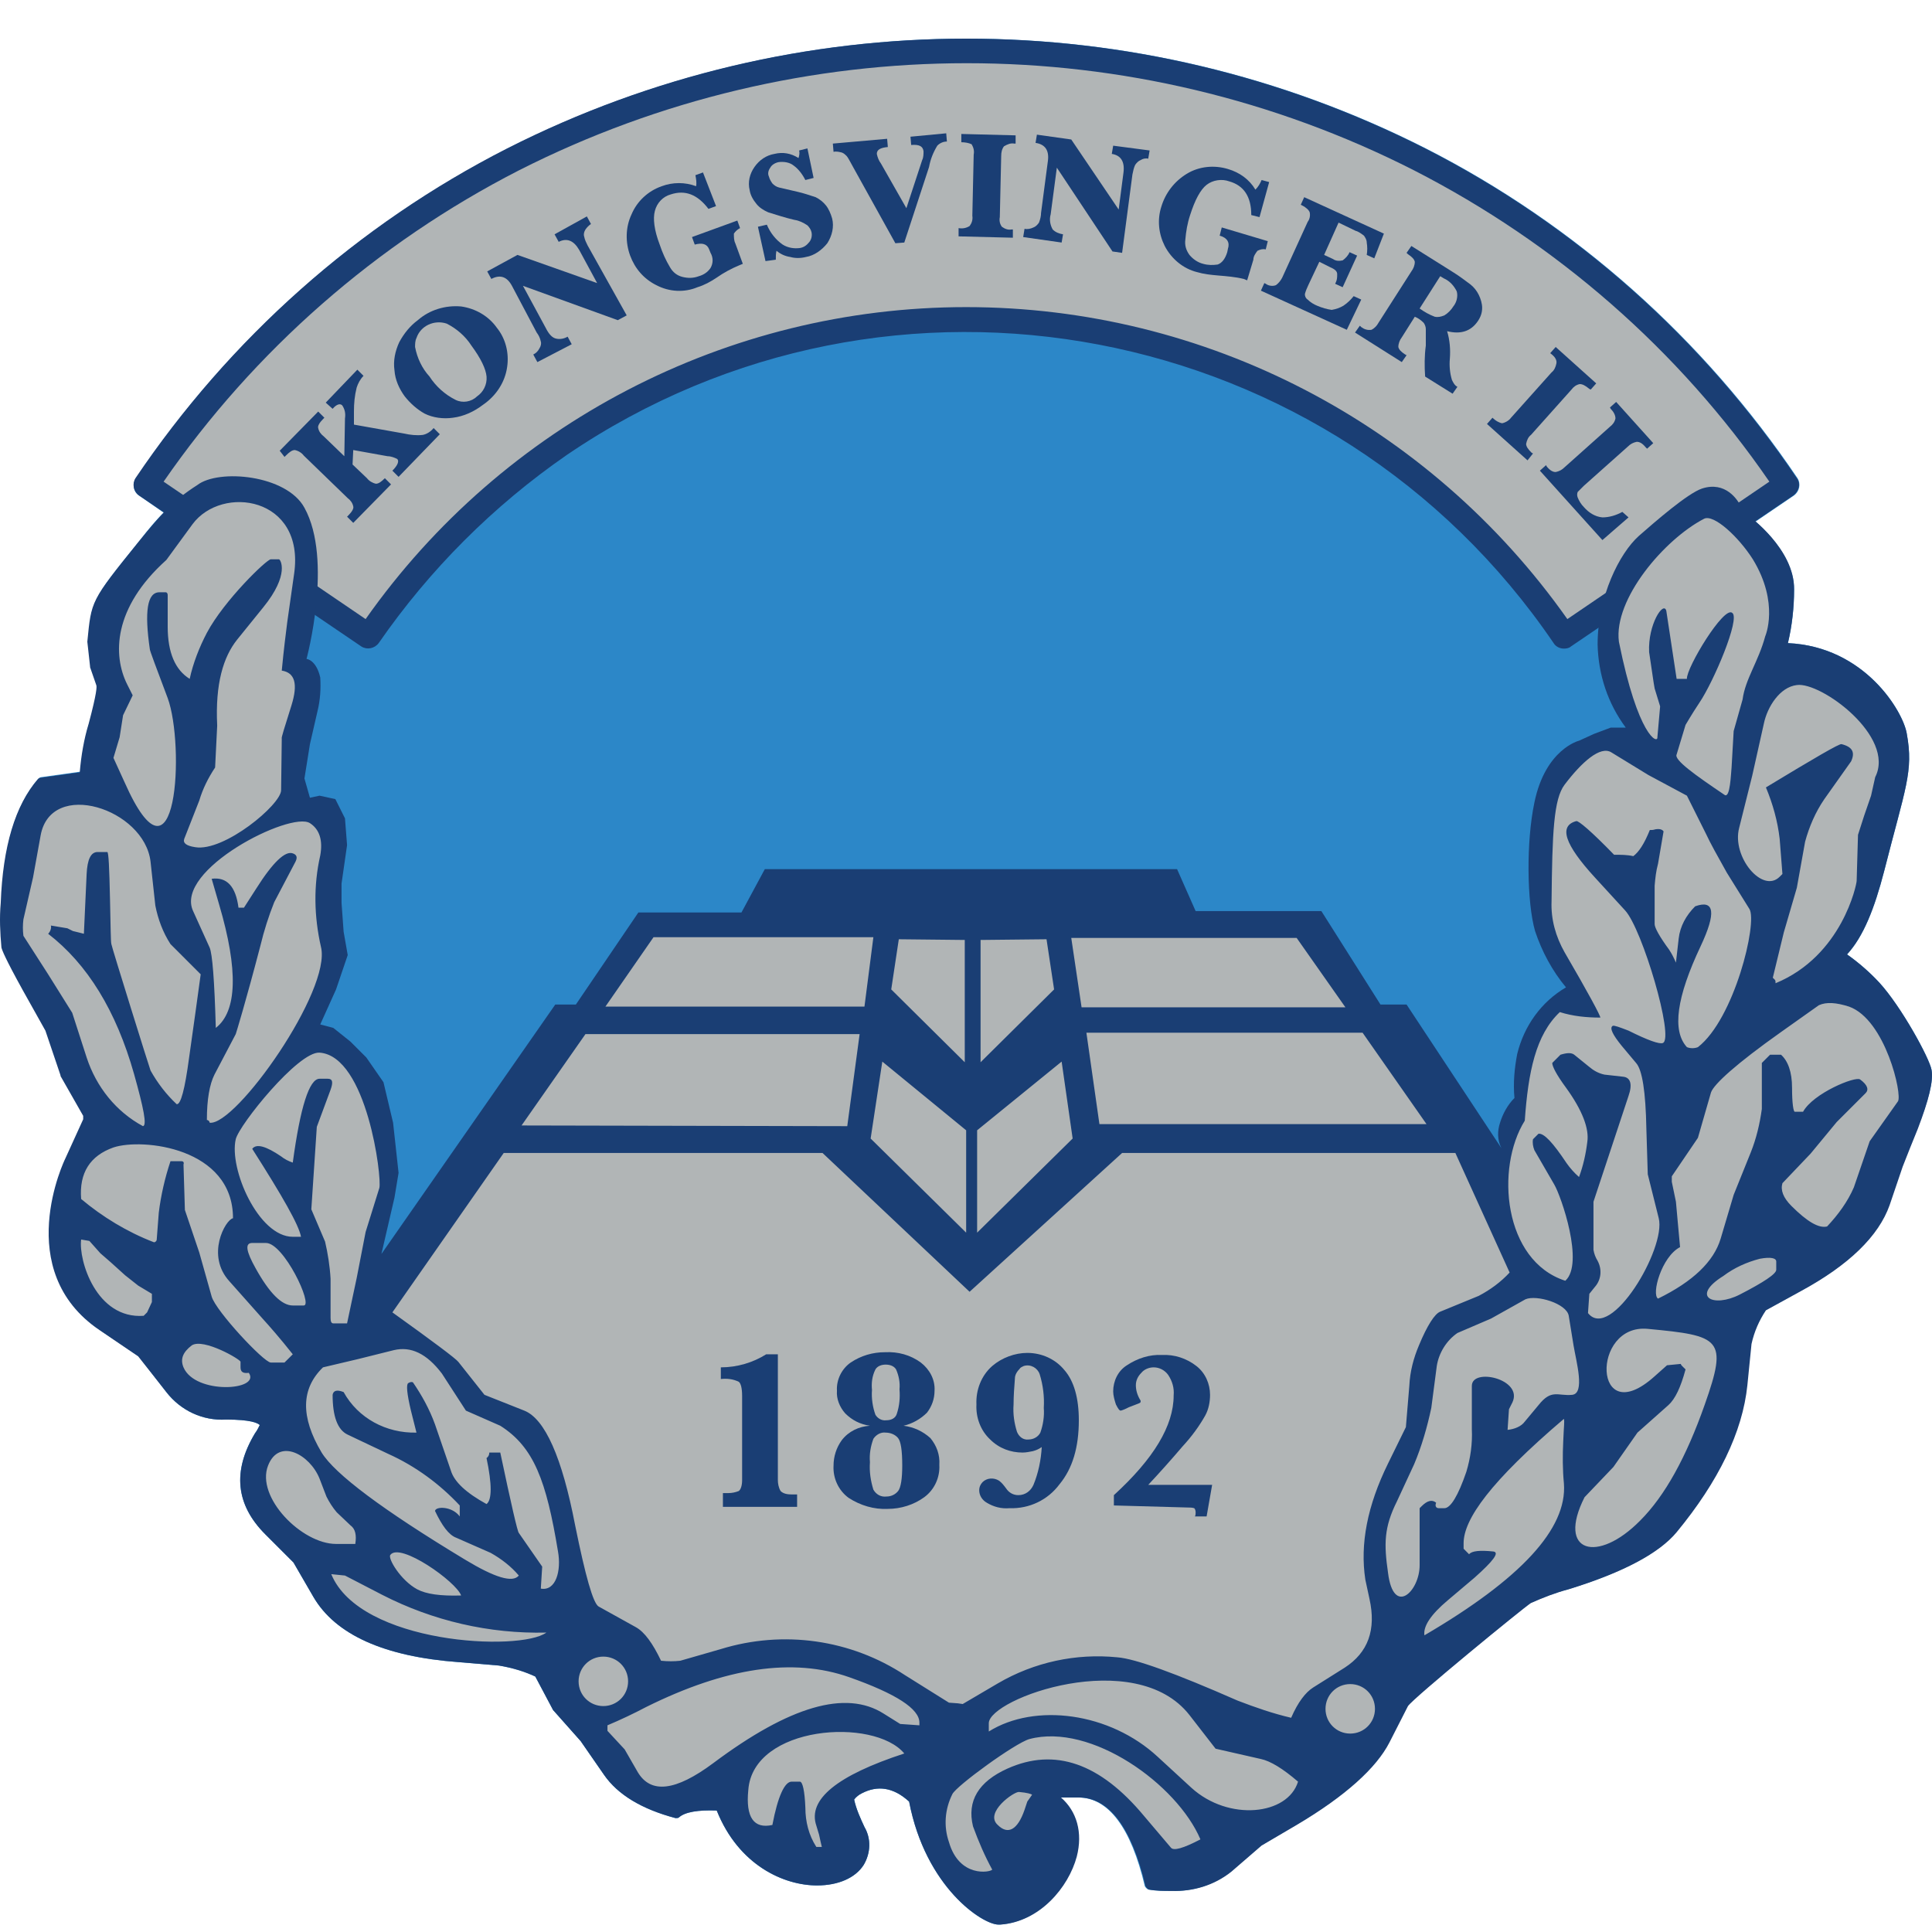 <svg width="50" height="50" viewBox="0 0 50 50" fill="none" xmlns="http://www.w3.org/2000/svg">
<path d="M49.988 27.687C49.934 27.385 49.206 26.051 48.636 25.429C48.388 25.162 48.103 24.913 47.801 24.7C48.227 24.237 48.512 23.508 48.761 22.548C49.312 20.378 49.526 19.97 49.348 18.991C49.259 18.422 48.263 16.733 46.271 16.644C46.378 16.2 46.431 15.72 46.431 15.257C46.431 14.457 45.756 13.781 45.436 13.497L46.431 12.821C46.574 12.714 46.609 12.519 46.52 12.376C44.084 8.767 40.777 5.815 36.9 3.841C29.431 0.053 20.611 0.053 13.143 3.841C9.248 5.833 5.941 8.767 3.522 12.376C3.416 12.519 3.451 12.732 3.594 12.821L4.234 13.266C4.038 13.461 3.843 13.692 3.611 13.995C2.349 15.559 2.384 15.524 2.278 16.591L2.349 17.231V17.249L2.509 17.711C2.527 17.747 2.544 17.907 2.313 18.707C2.189 19.116 2.118 19.543 2.082 19.97L1.068 20.112C1.051 20.112 1.015 20.13 0.997 20.147C0.411 20.823 0.09 21.89 0.037 23.348C0.037 23.739 0.037 24.113 0.09 24.504C0.108 24.575 0.179 24.771 0.642 25.607L1.229 26.656L1.62 27.812V27.829L2.207 28.861V28.95L1.709 29.981C1.691 30.017 0.304 32.88 2.598 34.427L3.594 35.102L4.305 36.027C4.678 36.507 5.247 36.774 5.852 36.738C6.492 36.738 6.67 36.827 6.723 36.881C6.688 36.952 6.652 37.023 6.599 37.094C6.012 38.072 6.101 38.943 6.866 39.708L7.595 40.437L8.11 41.326C8.679 42.304 9.942 42.873 11.862 43.016L12.912 43.104C13.232 43.158 13.552 43.247 13.854 43.389L14.316 44.26L14.334 44.278L15.028 45.06L15.632 45.932C15.988 46.447 16.61 46.821 17.482 47.052C17.517 47.052 17.553 47.052 17.571 47.034C17.731 46.892 18.069 46.839 18.549 46.856C19.118 48.279 20.291 48.795 21.145 48.795C21.696 48.795 22.141 48.599 22.354 48.261C22.532 47.959 22.55 47.586 22.372 47.283C22.265 47.052 22.158 46.821 22.105 46.572C22.158 46.501 22.23 46.447 22.301 46.412C22.71 46.199 23.119 46.252 23.528 46.625C23.954 48.848 25.43 49.808 25.839 49.808H25.875C26.889 49.737 27.635 48.848 27.849 48.048C28.009 47.426 27.849 46.874 27.44 46.519H27.902C28.685 46.519 29.271 47.301 29.627 48.813C29.645 48.848 29.68 48.884 29.716 48.901C29.912 48.937 30.107 48.937 30.303 48.937C30.854 48.955 31.405 48.795 31.85 48.439L32.632 47.763L33.539 47.23C34.802 46.483 35.602 45.754 35.94 45.096L36.42 44.154C36.562 43.94 39.407 41.611 39.603 41.486C39.923 41.344 40.243 41.219 40.581 41.131C42.021 40.686 42.928 40.188 43.373 39.655C44.458 38.339 45.08 37.058 45.204 35.849L45.311 34.782C45.382 34.462 45.507 34.178 45.684 33.911L46.591 33.413C47.836 32.737 48.601 31.99 48.885 31.19L49.223 30.194C49.241 30.159 49.294 29.999 49.614 29.216C49.917 28.47 50.041 27.972 49.988 27.687Z" fill="#2C87C8"/>
<path d="M40.474 16.466C33.059 5.548 16.948 5.548 9.533 16.466L3.789 12.554C13.979 -2.436 36.064 -2.436 46.254 12.554L40.474 16.466Z" fill="#B1B5B6"/>
<path d="M40.474 16.786C40.368 16.786 40.261 16.733 40.208 16.644C34.499 8.251 23.065 6.064 14.672 11.772C12.769 13.088 11.116 14.741 9.8 16.644C9.693 16.786 9.497 16.822 9.355 16.733L3.594 12.821C3.451 12.714 3.416 12.519 3.505 12.376C5.941 8.766 9.248 5.815 13.125 3.841C20.594 0.053 29.414 0.053 36.882 3.841C40.759 5.815 44.066 8.766 46.503 12.376C46.609 12.519 46.556 12.714 46.414 12.821L40.652 16.733C40.617 16.768 40.545 16.786 40.474 16.786ZM25.004 7.948C31.192 7.948 36.989 10.954 40.563 16.022L45.791 12.465C43.444 9.051 40.279 6.295 36.598 4.41C29.325 0.711 20.718 0.711 13.427 4.41C9.746 6.295 6.581 9.069 4.234 12.465L9.462 16.022C13.018 10.972 18.815 7.948 25.004 7.948Z" fill="#1A3E74"/>
<path d="M49.988 27.687C49.935 27.385 49.206 26.051 48.636 25.429C48.388 25.162 48.103 24.913 47.801 24.7C48.227 24.237 48.512 23.508 48.761 22.548C49.312 20.378 49.526 19.969 49.348 18.991C49.259 18.422 48.263 16.733 46.271 16.644C46.378 16.2 46.431 15.719 46.431 15.257C46.449 14.208 45.258 13.354 45.258 13.354C45.169 13.283 45.116 13.212 45.062 13.123C44.973 12.928 44.653 12.447 44.049 12.643C43.675 12.768 42.839 13.497 42.413 13.87C41.915 14.315 41.346 15.435 41.346 16.68C41.364 17.462 41.612 18.209 42.075 18.831H41.684L41.257 18.991L40.866 19.169C40.866 19.169 39.994 19.383 39.71 20.77C39.496 21.783 39.514 23.348 39.727 24.095C39.905 24.628 40.172 25.126 40.528 25.553C39.888 25.927 39.443 26.549 39.265 27.278C39.194 27.651 39.158 28.025 39.194 28.416C39.016 28.594 38.892 28.825 38.821 29.056C38.749 29.27 38.749 29.501 38.856 29.714L36.402 25.998H35.727L34.197 23.579H30.943L30.463 22.494H19.793L19.189 23.615H16.521L14.903 25.998H14.37L9.871 32.453L10.209 30.994L10.315 30.354L10.173 29.056L9.924 28.007L9.48 27.367L9.071 26.958L8.626 26.602L8.288 26.513L8.697 25.606L8.999 24.717L8.893 24.113L8.839 23.366V22.868L8.982 21.872L8.928 21.179L8.679 20.681L8.27 20.592L8.021 20.645L7.879 20.147L8.021 19.258L8.217 18.404C8.288 18.12 8.306 17.818 8.288 17.533C8.182 17.071 7.933 17.053 7.933 17.053C7.933 17.053 8.626 14.492 7.879 13.141C7.417 12.287 5.656 12.127 5.105 12.554C4.465 12.963 4.163 13.319 3.594 14.012C2.331 15.577 2.367 15.542 2.26 16.608L2.331 17.249V17.267L2.491 17.729C2.509 17.764 2.509 17.924 2.296 18.725C2.171 19.134 2.1 19.56 2.064 19.987L1.051 20.129C1.033 20.129 0.997 20.147 0.98 20.165C0.393 20.841 0.073 21.908 0.019 23.366C-0.016 23.757 0.002 24.131 0.037 24.522C0.055 24.593 0.126 24.788 0.588 25.624L1.175 26.673L1.566 27.829V27.847L2.153 28.878V28.967L1.691 29.981C1.673 30.016 0.286 32.879 2.58 34.426L3.576 35.102L4.305 36.027C4.678 36.507 5.247 36.774 5.852 36.738C6.492 36.738 6.67 36.827 6.723 36.88C6.688 36.952 6.652 37.023 6.599 37.094C6.012 38.072 6.101 38.943 6.866 39.708L7.595 40.437L8.11 41.326C8.679 42.304 9.942 42.873 11.863 43.015L12.912 43.104C13.232 43.158 13.552 43.247 13.854 43.389L14.316 44.26L14.334 44.278L15.028 45.06L15.632 45.932C15.988 46.447 16.61 46.821 17.482 47.052C17.517 47.052 17.553 47.052 17.571 47.034C17.731 46.892 18.069 46.839 18.549 46.856C19.118 48.279 20.291 48.795 21.145 48.795C21.696 48.795 22.141 48.599 22.354 48.261C22.532 47.959 22.55 47.586 22.372 47.283C22.265 47.052 22.159 46.821 22.105 46.572C22.159 46.501 22.23 46.447 22.301 46.412C22.71 46.198 23.119 46.252 23.528 46.625C23.954 48.848 25.43 49.808 25.839 49.808H25.893C26.906 49.737 27.653 48.848 27.867 48.048C28.027 47.425 27.867 46.874 27.458 46.519H27.92C28.702 46.519 29.289 47.301 29.645 48.812C29.663 48.848 29.698 48.884 29.734 48.901C29.929 48.937 30.125 48.937 30.321 48.937C30.872 48.955 31.423 48.795 31.868 48.439L32.65 47.763L33.557 47.23C34.819 46.483 35.62 45.754 35.958 45.096L36.438 44.154C36.58 43.94 39.425 41.611 39.621 41.486C39.941 41.344 40.261 41.219 40.599 41.13C42.039 40.686 42.946 40.188 43.391 39.654C44.475 38.339 45.098 37.058 45.222 35.849L45.329 34.782C45.4 34.462 45.525 34.178 45.702 33.911L46.609 33.413C47.854 32.737 48.619 31.99 48.903 31.19L49.241 30.194C49.259 30.159 49.312 29.999 49.632 29.216C49.917 28.469 50.041 27.971 49.988 27.687Z" fill="#1A3E74"/>
<path d="M26.711 46.447L26.586 46.625L26.515 46.839C26.337 47.354 26.088 47.496 25.822 47.23C25.466 46.91 26.248 46.358 26.373 46.376C26.586 46.394 26.693 46.43 26.711 46.447ZM15.614 42.873C15.97 42.873 16.255 43.158 16.255 43.513C16.255 43.869 15.97 44.153 15.614 44.153C15.259 44.153 14.974 43.869 14.974 43.513C14.974 43.158 15.259 42.873 15.614 42.873ZM34.944 43.584C35.3 43.584 35.584 43.869 35.584 44.225C35.584 44.58 35.3 44.865 34.944 44.865C34.588 44.865 34.304 44.58 34.304 44.225C34.304 43.869 34.588 43.584 34.944 43.584ZM16.913 24.255H22.603L22.372 26.051H15.668L16.913 24.255ZM33.557 24.273L34.819 26.069H27.991L27.724 24.273H33.557ZM35.264 26.727L36.918 29.092H28.453L28.116 26.727H35.264ZM25.377 24.326V27.491L27.28 25.606L27.084 24.308L25.377 24.326ZM27.475 27.474L25.288 29.252V31.901L27.76 29.465L27.475 27.474ZM24.968 24.326L23.261 24.308L23.065 25.606L24.968 27.491V24.326ZM22.834 27.474L22.532 29.465L25.004 31.901V29.252L22.834 27.474ZM7.221 14.475H7.008C6.901 14.475 5.799 15.541 5.354 16.377C5.158 16.751 4.998 17.16 4.909 17.569C4.536 17.338 4.34 16.893 4.34 16.217V15.399C4.34 15.364 4.323 15.328 4.287 15.328H4.269H4.127C3.807 15.328 3.736 15.826 3.878 16.804C3.878 16.84 4.038 17.266 4.34 18.067C4.785 19.276 4.589 23.33 3.22 20.236L2.936 19.614L3.096 19.08L3.185 18.511L3.434 17.995L3.291 17.711C2.918 16.964 2.918 15.737 4.305 14.492L4.981 13.568C5.745 12.536 7.897 12.856 7.612 14.848L7.435 16.093C7.399 16.377 7.346 16.786 7.292 17.355C7.63 17.409 7.719 17.693 7.541 18.262C7.363 18.831 7.275 19.098 7.292 19.116L7.275 20.45C7.275 20.823 5.799 22.05 5.052 21.925C4.821 21.89 4.732 21.819 4.767 21.712L5.158 20.716C5.247 20.414 5.39 20.129 5.567 19.863L5.621 18.778C5.567 17.693 5.781 17 6.136 16.555L6.812 15.719C7.506 14.866 7.257 14.475 7.221 14.475ZM43.622 18.76C43.657 18.707 43.764 18.511 43.977 18.191C44.351 17.64 45.044 16.004 44.831 15.862C44.618 15.666 43.639 17.284 43.657 17.569H43.391L43.124 15.808C43.053 15.541 42.644 16.164 42.679 16.875L42.75 17.355C42.768 17.462 42.786 17.622 42.822 17.818L42.964 18.28L42.893 19.08C42.91 19.258 42.395 19.08 41.897 16.608C41.755 15.506 43.071 13.959 44.102 13.425C44.351 13.301 44.991 13.888 45.364 14.475C46.058 15.613 45.684 16.466 45.684 16.466C45.507 17.124 45.169 17.569 45.098 18.102L44.867 18.92L44.813 19.863C44.795 20.023 44.778 20.663 44.635 20.574C43.871 20.058 43.319 19.667 43.391 19.525L43.622 18.76ZM47.658 19.258C47.605 19.24 46.965 19.614 45.702 20.378C45.88 20.805 46.005 21.25 46.058 21.712L46.129 22.619L46.058 22.69C45.613 23.135 44.813 22.174 45.009 21.427L45.347 20.076L45.649 18.725C45.738 18.298 46.058 17.782 46.502 17.729C47.125 17.64 49.063 19.062 48.53 20.112L48.423 20.592L48.245 21.107L48.085 21.605L48.05 22.797C48.05 22.886 47.676 24.735 45.951 25.446C45.951 25.411 45.951 25.375 45.934 25.357L45.88 25.304L46.165 24.13L46.502 22.975L46.716 21.783C46.823 21.392 46.983 21.018 47.214 20.681L47.907 19.703C48.014 19.471 47.943 19.329 47.658 19.258ZM41.737 26.549C41.648 26.602 41.737 26.78 41.968 27.064L42.341 27.509C42.502 27.687 42.59 28.256 42.608 29.216L42.644 30.39L42.928 31.528C43.124 32.31 41.684 34.729 41.097 33.982L41.132 33.484L41.275 33.306C41.434 33.128 41.47 32.862 41.346 32.63C41.292 32.541 41.257 32.453 41.239 32.346V31.101L42.146 28.363C42.252 28.06 42.199 27.883 42.004 27.865L41.523 27.811C41.363 27.776 41.239 27.705 41.114 27.598L40.741 27.296C40.67 27.242 40.563 27.242 40.385 27.296L40.172 27.509C40.172 27.598 40.279 27.811 40.528 28.149C40.954 28.736 41.132 29.216 41.079 29.554C41.043 29.856 40.972 30.177 40.865 30.461C40.741 30.354 40.634 30.23 40.545 30.105C40.19 29.572 39.959 29.323 39.816 29.341L39.674 29.483C39.656 29.572 39.674 29.679 39.71 29.767L40.225 30.657C40.403 30.959 41.008 32.702 40.51 33.146C38.909 32.63 38.696 30.23 39.461 29.003C39.55 27.74 39.745 26.78 40.368 26.193C40.705 26.3 41.061 26.335 41.417 26.335C41.417 26.282 41.114 25.713 40.492 24.646C40.261 24.237 40.136 23.793 40.154 23.33C40.172 21.552 40.208 20.681 40.492 20.307C40.937 19.72 41.417 19.294 41.701 19.471L42.661 20.058L43.657 20.592L44.155 21.588C44.262 21.819 44.44 22.139 44.689 22.583L45.276 23.526C45.489 23.881 44.884 26.371 43.942 27.1C43.853 27.136 43.746 27.136 43.657 27.1C43.266 26.673 43.391 25.802 44.013 24.486C44.422 23.615 44.369 23.277 43.871 23.455C43.639 23.686 43.48 23.97 43.444 24.291L43.373 24.913C43.319 24.788 43.266 24.682 43.195 24.575C42.946 24.237 42.822 24.006 42.822 23.917V22.921C42.839 22.726 42.857 22.548 42.91 22.352L43.053 21.516C43.017 21.463 42.946 21.445 42.839 21.463C42.786 21.481 42.75 21.481 42.697 21.481C42.555 21.837 42.413 22.05 42.27 22.157C42.11 22.121 41.95 22.121 41.772 22.121C41.186 21.516 40.848 21.232 40.794 21.25C40.332 21.374 40.492 21.854 41.275 22.708L42.057 23.561C42.502 24.041 43.337 26.869 43.035 26.993C42.946 27.029 42.644 26.922 42.146 26.673C41.915 26.584 41.772 26.531 41.737 26.549ZM2.171 24.166L2.029 24.13L1.886 24.095L1.744 24.024L1.317 23.953C1.335 24.024 1.3 24.113 1.246 24.166C2.26 24.948 3.007 26.158 3.469 27.794C3.718 28.683 3.807 29.127 3.7 29.145C3.007 28.772 2.491 28.131 2.242 27.367L1.869 26.211L1.246 25.215L0.606 24.219C0.588 24.077 0.588 23.935 0.606 23.793L0.855 22.708L1.051 21.623C1.317 20.147 3.736 20.93 3.896 22.299L4.02 23.437C4.091 23.793 4.216 24.13 4.412 24.433L5.194 25.215L5.052 26.247L4.892 27.385C4.785 28.185 4.678 28.594 4.572 28.576C4.305 28.327 4.074 28.025 3.896 27.705C3.878 27.669 2.9 24.539 2.882 24.433C2.864 24.362 2.864 23.97 2.847 23.277C2.829 22.459 2.811 22.05 2.776 22.05H2.527C2.349 22.05 2.26 22.245 2.242 22.619L2.171 24.166ZM5.478 22.743L5.674 23.419C6.172 25.108 6.136 26.175 5.585 26.602C5.55 25.375 5.496 24.682 5.425 24.522L4.998 23.579C4.5 22.512 7.523 20.983 8.021 21.303C8.27 21.463 8.359 21.748 8.288 22.139C8.11 22.921 8.128 23.721 8.306 24.504C8.59 25.624 6.101 29.145 5.425 29.056C5.425 29.021 5.39 28.985 5.354 28.985C5.354 28.452 5.425 28.06 5.55 27.811L6.101 26.762C6.119 26.709 6.35 25.962 6.741 24.468C6.83 24.095 6.954 23.704 7.097 23.348L7.648 22.299C7.701 22.192 7.684 22.121 7.577 22.085C7.381 22.014 7.061 22.317 6.634 22.992L6.314 23.49H6.172C6.101 22.939 5.87 22.69 5.478 22.743ZM47.854 26.051C48.796 26.389 49.241 28.345 49.117 28.505L48.387 29.536L47.978 30.728C47.818 31.101 47.569 31.439 47.285 31.741C47.072 31.795 46.769 31.617 46.36 31.208C46.147 30.994 46.076 30.799 46.129 30.621L46.858 29.856L47.534 29.038L48.281 28.291C48.37 28.203 48.334 28.078 48.139 27.936C48.014 27.847 46.929 28.291 46.663 28.772H46.449C46.414 28.772 46.378 28.558 46.378 28.149C46.378 27.74 46.271 27.456 46.093 27.296H45.809L45.738 27.367L45.667 27.438L45.596 27.509V28.701C45.542 29.092 45.453 29.465 45.311 29.821L44.867 30.923L44.529 32.061C44.351 32.648 43.817 33.164 42.91 33.608C42.733 33.502 42.999 32.524 43.48 32.275L43.426 31.688L43.373 31.101L43.266 30.585V30.443L43.942 29.447L44.28 28.274C44.351 28.06 44.938 27.527 46.093 26.709L47.072 26.015C47.267 25.927 47.516 25.944 47.854 26.051ZM15.152 26.762H22.247L21.927 29.145L13.498 29.127L15.152 26.762ZM7.79 32.008H7.577C6.688 32.008 5.923 30.248 6.101 29.483C6.19 29.11 7.719 27.207 8.27 27.242C9.497 27.331 9.889 30.479 9.817 30.745L9.462 31.884L9.231 33.075C9.177 33.342 9.088 33.733 8.982 34.249H8.626C8.573 34.249 8.555 34.195 8.555 34.106V33.093C8.537 32.773 8.484 32.435 8.413 32.133L8.057 31.297L8.128 30.23L8.199 29.163L8.555 28.203C8.626 28.007 8.608 27.918 8.484 27.918H8.27C8.004 27.918 7.772 28.647 7.577 30.088C7.47 30.052 7.363 29.999 7.275 29.927C6.883 29.661 6.634 29.59 6.528 29.732C7.31 30.959 7.737 31.706 7.79 32.008ZM4.696 30.052H4.412C4.269 30.479 4.163 30.941 4.109 31.386L4.056 32.079C4.056 32.115 4.02 32.15 3.985 32.15C3.291 31.884 2.651 31.492 2.1 31.03C2.046 30.354 2.331 29.91 2.936 29.696C3.682 29.447 6.03 29.696 6.03 31.528C5.834 31.564 5.318 32.488 5.941 33.164L6.794 34.124C6.972 34.32 7.239 34.622 7.577 35.049L7.363 35.262H7.008C6.83 35.262 5.585 33.929 5.478 33.555L5.158 32.417L4.785 31.314L4.749 30.141C4.767 30.088 4.749 30.052 4.696 30.052C4.696 30.052 4.714 30.052 4.696 30.052ZM28.916 42.891C27.849 42.784 26.764 43.015 25.822 43.567L24.915 44.1L24.79 44.082L24.559 44.065L23.421 43.353C22.016 42.428 20.273 42.18 18.655 42.678L17.606 42.98C17.446 42.998 17.286 42.998 17.108 42.98C16.895 42.535 16.681 42.233 16.45 42.108L15.49 41.575C15.348 41.486 15.152 40.793 14.885 39.477C14.547 37.716 14.103 36.72 13.569 36.507L12.538 36.098L11.862 35.245C11.791 35.156 11.222 34.729 10.155 33.964L13.036 29.839H21.287L25.093 33.431L29.04 29.839H37.665L39.069 32.933C38.838 33.182 38.572 33.377 38.269 33.537L37.273 33.946C37.131 34 36.936 34.302 36.722 34.818C36.58 35.156 36.491 35.493 36.473 35.867L36.384 36.934L35.922 37.876C35.389 38.961 35.193 39.957 35.335 40.882L35.442 41.379C35.62 42.18 35.406 42.766 34.802 43.158L33.984 43.673C33.788 43.798 33.593 44.047 33.415 44.456C32.952 44.349 32.49 44.189 32.028 44.011C30.409 43.3 29.378 42.926 28.916 42.891ZM2.1 32.079L2.313 32.115L2.598 32.435L2.864 32.666L3.238 33.004L3.576 33.271L3.931 33.484V33.697L3.807 33.964L3.718 34.053C2.491 34.142 2.029 32.613 2.1 32.079ZM7.861 33.786H7.577C7.292 33.786 6.972 33.466 6.617 32.826C6.368 32.382 6.332 32.168 6.528 32.168H6.883C7.346 32.168 8.11 33.786 7.861 33.786ZM45.542 32.577C45.827 32.524 45.969 32.559 45.969 32.648V32.862C45.969 32.968 45.649 33.182 45.027 33.502C44.333 33.857 43.746 33.555 44.6 33.022C44.884 32.808 45.204 32.666 45.542 32.577ZM39.016 37.005L39.034 36.738L39.052 36.471L39.141 36.294C39.425 35.689 38.091 35.387 38.091 35.867V36.987C38.109 37.361 38.056 37.734 37.949 38.09C37.736 38.712 37.54 39.032 37.38 39.032H37.238C37.167 39.032 37.131 38.979 37.167 38.89C37.06 38.801 36.936 38.837 36.793 38.979L36.74 39.032V40.508C36.74 41.184 36.064 41.842 35.922 40.704C35.815 39.957 35.815 39.53 36.153 38.854L36.598 37.894C36.793 37.432 36.936 36.934 37.042 36.436L37.184 35.351C37.238 35.013 37.434 34.693 37.718 34.498L38.589 34.124L39.478 33.626C39.763 33.502 40.545 33.733 40.599 34.053L40.723 34.818C40.794 35.244 41.026 36.062 40.688 36.098C40.314 36.134 40.154 35.938 39.816 36.365L39.461 36.791C39.372 36.916 39.194 36.987 39.016 37.005ZM43.497 35.298L43.142 35.333L42.822 35.618C41.221 37.058 41.168 34.249 42.644 34.391C44.529 34.569 44.724 34.64 44.12 36.347C43.639 37.716 43.088 38.712 42.448 39.352C41.346 40.472 40.279 40.188 41.008 38.748L41.755 37.965L42.377 37.076L43.177 36.365C43.355 36.205 43.497 35.902 43.622 35.44L43.568 35.387L43.515 35.333L43.497 35.298ZM6.225 35.245V35.387C6.225 35.511 6.296 35.547 6.439 35.529C6.759 35.991 5.052 36.098 4.749 35.387C4.66 35.173 4.732 34.995 4.963 34.818C5.265 34.622 6.243 35.191 6.225 35.245ZM10.564 35.796C10.511 35.831 10.529 36.062 10.635 36.507L10.778 37.076C9.995 37.094 9.266 36.703 8.893 36.027C8.715 35.956 8.626 35.991 8.608 36.098C8.608 36.649 8.733 37.005 8.999 37.129L10.049 37.627C10.76 37.947 11.382 38.41 11.898 38.961V39.245C11.702 38.979 11.276 38.979 11.258 39.103C11.436 39.477 11.613 39.726 11.809 39.797L12.698 40.188C12.983 40.348 13.232 40.544 13.427 40.775C13.267 40.97 12.805 40.828 12.04 40.366C9.889 39.068 8.662 38.143 8.324 37.592C7.772 36.667 7.79 35.938 8.359 35.387C8.662 35.316 8.964 35.244 9.266 35.173L10.191 34.942C10.635 34.836 11.044 35.031 11.436 35.547L12.058 36.507L12.947 36.898C13.818 37.45 14.139 38.321 14.441 40.152C14.53 40.65 14.387 41.184 13.996 41.113L14.032 40.544L13.427 39.672C13.392 39.637 13.232 38.943 12.947 37.592H12.663C12.663 37.645 12.645 37.698 12.591 37.734C12.734 38.41 12.734 38.819 12.591 38.925C12.076 38.641 11.756 38.356 11.667 38.054L11.258 36.863C11.116 36.471 10.92 36.116 10.689 35.778C10.671 35.76 10.618 35.76 10.564 35.796ZM38.643 40.152C38.305 40.117 38.091 40.135 38.02 40.224L37.878 40.081V39.939C37.878 39.317 38.572 38.339 40.474 36.72C40.492 36.809 40.474 36.863 40.456 37.307C40.439 37.663 40.439 38.036 40.474 38.392C40.563 39.566 39.354 40.864 36.864 42.322C36.829 42.091 37.025 41.788 37.469 41.415L38.163 40.828C38.643 40.401 38.821 40.17 38.643 40.152ZM9.195 39.957H8.697C7.808 39.957 6.617 38.748 6.937 37.93C7.221 37.2 8.021 37.645 8.27 38.267L8.448 38.73C8.519 38.872 8.608 39.014 8.715 39.139L9.071 39.477C9.195 39.566 9.231 39.726 9.195 39.957ZM10.102 40.241C10.351 39.903 11.809 40.935 11.934 41.291C11.4 41.308 11.027 41.255 10.795 41.13C10.369 40.899 10.031 40.33 10.102 40.241ZM8.573 40.739L8.928 40.775L9.889 41.273C11.204 41.948 12.663 42.286 14.139 42.251C13.463 42.749 9.319 42.553 8.573 40.739ZM23.794 44.651L23.297 44.616L22.87 44.349C21.892 43.727 20.433 44.153 18.46 45.629C17.482 46.358 16.841 46.43 16.504 45.861L16.166 45.274L15.721 44.794V44.651C16.059 44.509 16.397 44.349 16.735 44.171C18.78 43.158 20.522 42.891 21.981 43.407C23.19 43.833 23.794 44.225 23.794 44.58V44.651ZM25.59 44.811V44.598C25.59 43.958 29.378 42.589 30.783 44.385L31.459 45.256L32.632 45.523C32.881 45.576 33.201 45.772 33.593 46.109C33.326 46.981 31.796 47.141 30.836 46.27L29.965 45.469C28.72 44.313 26.782 44.065 25.59 44.811ZM21.269 47.799H21.127C20.931 47.496 20.843 47.141 20.843 46.785C20.825 46.341 20.771 46.109 20.7 46.109H20.487C20.309 46.109 20.131 46.483 19.989 47.23C19.509 47.337 19.295 47.034 19.366 46.323C19.491 44.651 22.621 44.438 23.403 45.38C21.66 45.95 20.896 46.572 21.127 47.248L21.18 47.425C21.198 47.461 21.216 47.585 21.269 47.799ZM26.64 45.007C28.24 44.58 30.463 46.181 31.067 47.603C30.623 47.834 30.374 47.906 30.303 47.817L29.609 46.999C28.471 45.629 27.297 45.22 26.07 45.772C25.324 46.109 25.021 46.607 25.181 47.265C25.324 47.657 25.484 48.03 25.679 48.386C25.626 48.457 24.826 48.599 24.559 47.674C24.417 47.265 24.452 46.821 24.648 46.43C24.755 46.216 26.266 45.114 26.64 45.007Z" fill="#B1B5B6"/>
<path d="M9.124 12.021L9.497 12.376C9.551 12.447 9.64 12.501 9.729 12.519C9.8 12.519 9.871 12.465 9.96 12.376L10.12 12.536L9.142 13.532L8.982 13.372L9.017 13.337C9.106 13.248 9.16 13.159 9.142 13.105C9.124 13.017 9.071 12.945 8.999 12.892L7.861 11.79C7.808 11.718 7.719 11.665 7.63 11.647C7.559 11.647 7.488 11.701 7.399 11.79L7.363 11.825L7.239 11.665L8.235 10.651L8.395 10.811L8.359 10.847C8.27 10.936 8.217 11.025 8.235 11.078C8.253 11.167 8.306 11.238 8.377 11.292L8.911 11.807L8.928 10.829C8.946 10.705 8.928 10.598 8.857 10.491C8.804 10.438 8.715 10.456 8.608 10.58L8.43 10.42L9.248 9.567L9.408 9.727C9.32 9.816 9.266 9.922 9.231 10.029C9.177 10.242 9.16 10.438 9.16 10.651V10.989L10.458 11.22C10.618 11.256 10.778 11.274 10.938 11.256C11.044 11.238 11.151 11.167 11.222 11.078L11.382 11.238L10.315 12.341L10.155 12.181C10.298 12.038 10.333 11.932 10.28 11.878C10.209 11.843 10.12 11.807 10.031 11.807L9.142 11.647L9.124 12.021Z" fill="#1A3E74"/>
<path d="M10.476 10.26C10.333 10.065 10.226 9.833 10.209 9.584C10.173 9.336 10.226 9.087 10.333 8.855C10.458 8.624 10.618 8.429 10.813 8.286C11.116 8.02 11.525 7.895 11.934 7.931C12.307 7.984 12.645 8.18 12.858 8.482C13.089 8.766 13.178 9.14 13.125 9.496C13.072 9.887 12.841 10.242 12.503 10.474C12.271 10.651 12.005 10.776 11.72 10.811C11.471 10.847 11.204 10.811 10.991 10.705C10.796 10.598 10.618 10.438 10.476 10.26ZM11.116 9.745C11.276 9.993 11.507 10.207 11.791 10.349C11.969 10.438 12.2 10.402 12.343 10.26C12.503 10.153 12.609 9.958 12.592 9.745C12.574 9.549 12.449 9.282 12.2 8.944C12.04 8.695 11.809 8.5 11.56 8.375C11.24 8.269 10.884 8.429 10.778 8.749C10.742 8.82 10.742 8.909 10.742 8.98C10.796 9.264 10.92 9.531 11.116 9.745Z" fill="#1A3E74"/>
<path d="M13.534 7.397L14.121 8.482C14.21 8.66 14.299 8.749 14.405 8.766C14.494 8.784 14.601 8.766 14.69 8.713L14.796 8.909L13.907 9.371L13.801 9.175C13.872 9.14 13.925 9.087 13.961 9.015C13.996 8.962 14.014 8.891 13.996 8.838C13.978 8.749 13.943 8.678 13.889 8.606L13.249 7.397C13.125 7.166 12.947 7.095 12.716 7.219L12.609 7.024L13.392 6.597L15.454 7.326L14.992 6.473C14.85 6.224 14.672 6.152 14.459 6.259L14.352 6.064L15.188 5.601L15.294 5.797C15.241 5.832 15.188 5.886 15.152 5.939C15.117 5.992 15.099 6.064 15.117 6.117C15.134 6.206 15.17 6.277 15.205 6.348L16.219 8.162L15.988 8.286L13.534 7.397Z" fill="#1A3E74"/>
<path d="M17.98 6.33L17.909 6.135L19.082 5.708L19.153 5.903C19.082 5.939 19.029 5.992 18.993 6.046C18.993 6.135 18.993 6.224 19.029 6.295L19.224 6.828L19.136 6.864C18.922 6.953 18.727 7.059 18.549 7.184C18.389 7.291 18.229 7.379 18.051 7.433C17.713 7.575 17.322 7.557 16.984 7.379C16.664 7.219 16.433 6.953 16.308 6.615C16.184 6.277 16.184 5.886 16.344 5.548C16.486 5.21 16.77 4.943 17.126 4.819C17.411 4.712 17.731 4.712 18.015 4.819C18.033 4.73 18.015 4.623 17.997 4.534L18.193 4.463L18.531 5.334L18.335 5.406C18.051 5.032 17.731 4.908 17.357 5.032C17.162 5.085 17.002 5.246 16.948 5.459C16.895 5.655 16.93 5.957 17.073 6.33C17.144 6.544 17.233 6.739 17.34 6.917C17.411 7.042 17.517 7.13 17.66 7.166C17.802 7.202 17.944 7.202 18.086 7.148C18.211 7.113 18.317 7.042 18.389 6.935C18.46 6.81 18.46 6.668 18.389 6.544L18.353 6.455C18.3 6.312 18.175 6.277 17.98 6.33Z" fill="#1A3E74"/>
<path d="M19.811 6.757L19.615 5.868L19.846 5.815C19.935 6.028 20.078 6.206 20.256 6.33C20.398 6.419 20.558 6.437 20.7 6.419C20.807 6.401 20.878 6.348 20.949 6.259C21.002 6.188 21.02 6.099 21.002 6.01C20.985 5.939 20.949 5.886 20.896 5.832C20.789 5.761 20.682 5.708 20.558 5.69C20.327 5.637 20.113 5.566 19.882 5.495C19.758 5.441 19.651 5.37 19.58 5.281C19.491 5.174 19.42 5.05 19.402 4.925C19.349 4.712 19.402 4.499 19.526 4.321C19.651 4.143 19.829 4.019 20.042 3.983C20.256 3.93 20.469 3.965 20.665 4.09C20.682 4.036 20.7 3.965 20.682 3.894L20.896 3.841L21.056 4.605L20.842 4.659C20.771 4.516 20.665 4.374 20.54 4.285C20.433 4.196 20.273 4.179 20.149 4.196C20.06 4.214 19.971 4.268 19.935 4.339C19.882 4.41 19.864 4.499 19.9 4.57C19.918 4.641 19.953 4.694 19.989 4.748C20.042 4.801 20.096 4.837 20.167 4.854C20.238 4.872 20.398 4.908 20.629 4.961C20.789 4.997 20.949 5.05 21.109 5.103C21.216 5.157 21.305 5.228 21.376 5.317C21.447 5.406 21.5 5.53 21.536 5.655C21.589 5.868 21.536 6.099 21.411 6.295C21.269 6.473 21.073 6.615 20.86 6.65C20.718 6.686 20.576 6.686 20.451 6.65C20.327 6.633 20.202 6.579 20.096 6.49C20.078 6.561 20.078 6.633 20.078 6.721L19.811 6.757Z" fill="#1A3E74"/>
<path d="M23.172 6.295L22.087 4.339C21.998 4.179 21.945 4.072 21.91 4.036C21.874 4.001 21.838 3.965 21.785 3.947C21.714 3.93 21.643 3.912 21.572 3.93L21.554 3.716L22.959 3.592L22.977 3.805C22.781 3.823 22.692 3.876 22.692 3.983C22.71 4.072 22.745 4.161 22.799 4.232L23.457 5.388L23.866 4.143C23.901 4.072 23.901 3.983 23.901 3.912C23.883 3.787 23.794 3.734 23.581 3.752L23.563 3.538L24.488 3.45L24.506 3.663C24.417 3.663 24.328 3.698 24.257 3.77C24.15 3.947 24.079 4.125 24.044 4.321L23.403 6.277L23.172 6.295Z" fill="#1A3E74"/>
<path d="M24.879 3.681V3.467L26.284 3.503V3.716H26.248C26.16 3.698 26.071 3.734 25.982 3.787C25.928 3.859 25.911 3.947 25.911 4.036L25.875 5.619C25.857 5.708 25.875 5.797 25.928 5.868C26 5.921 26.088 5.957 26.177 5.939H26.213V6.152L24.808 6.117V5.904C24.915 5.921 25.004 5.904 25.093 5.85C25.146 5.779 25.181 5.69 25.164 5.583L25.199 4.001C25.217 3.912 25.199 3.823 25.146 3.734C25.075 3.698 24.968 3.681 24.879 3.681Z" fill="#1A3E74"/>
<path d="M27.351 4.339L27.191 5.548C27.155 5.672 27.173 5.815 27.244 5.939C27.315 6.01 27.404 6.046 27.511 6.064L27.475 6.277L26.48 6.135L26.515 5.921C26.586 5.939 26.675 5.921 26.746 5.886C26.8 5.868 26.853 5.815 26.889 5.761C26.924 5.672 26.942 5.583 26.942 5.512L27.12 4.161C27.155 3.894 27.049 3.734 26.8 3.698L26.835 3.485L27.724 3.61L28.951 5.423L29.076 4.463C29.111 4.179 29.005 4.019 28.773 3.983L28.809 3.77L29.752 3.894L29.716 4.107C29.645 4.09 29.574 4.107 29.52 4.143C29.467 4.161 29.414 4.214 29.378 4.268C29.343 4.339 29.325 4.428 29.307 4.516L29.04 6.544L28.791 6.508L27.351 4.339Z" fill="#1A3E74"/>
<path d="M31.565 6.099L31.619 5.886L32.81 6.241L32.757 6.455C32.685 6.437 32.614 6.455 32.543 6.49C32.49 6.561 32.437 6.633 32.437 6.721L32.276 7.255L32.188 7.219C31.974 7.166 31.743 7.148 31.53 7.13C31.334 7.113 31.156 7.095 30.978 7.042C30.623 6.953 30.32 6.704 30.143 6.366C29.983 6.046 29.947 5.69 30.054 5.352C30.16 4.997 30.392 4.694 30.712 4.499C31.032 4.303 31.423 4.267 31.779 4.374C32.081 4.463 32.33 4.641 32.49 4.908C32.561 4.837 32.614 4.748 32.65 4.659L32.846 4.712L32.596 5.619L32.383 5.566C32.383 5.085 32.188 4.801 31.814 4.694C31.619 4.623 31.387 4.659 31.227 4.783C31.067 4.908 30.925 5.174 30.8 5.566C30.729 5.779 30.694 5.992 30.676 6.206C30.658 6.348 30.694 6.473 30.783 6.597C30.872 6.704 30.996 6.793 31.138 6.828C31.263 6.864 31.387 6.864 31.512 6.846C31.619 6.81 31.707 6.704 31.761 6.526L31.779 6.437C31.832 6.277 31.761 6.152 31.565 6.099Z" fill="#1A3E74"/>
<path d="M34.144 6.775L33.859 7.379C33.824 7.451 33.788 7.539 33.77 7.611C33.77 7.664 33.788 7.717 33.842 7.753C33.913 7.824 34.002 7.877 34.09 7.913C34.215 7.966 34.339 8.002 34.464 8.02C34.571 8.002 34.677 7.966 34.766 7.913C34.873 7.842 34.962 7.753 35.033 7.664L35.229 7.753L34.855 8.535L32.632 7.522L32.721 7.326L32.757 7.344C32.828 7.397 32.935 7.415 33.023 7.379C33.095 7.326 33.148 7.255 33.184 7.184L33.842 5.743C33.895 5.672 33.913 5.583 33.895 5.495C33.877 5.441 33.806 5.37 33.699 5.317L33.664 5.299L33.753 5.103L35.815 6.046L35.566 6.686L35.371 6.597C35.389 6.49 35.389 6.384 35.371 6.277C35.371 6.206 35.335 6.152 35.3 6.099C35.229 6.046 35.157 5.992 35.086 5.975L34.642 5.761L34.268 6.597L34.499 6.704C34.571 6.757 34.66 6.757 34.748 6.739C34.82 6.686 34.891 6.615 34.926 6.526L35.122 6.615L34.748 7.433L34.553 7.344L34.571 7.308C34.606 7.237 34.606 7.166 34.606 7.095C34.606 7.024 34.553 6.97 34.428 6.917L34.144 6.775Z" fill="#1A3E74"/>
<path d="M36.615 8.197L36.278 8.731C36.224 8.802 36.189 8.891 36.189 8.98C36.206 9.051 36.26 9.104 36.367 9.175L36.402 9.193L36.278 9.371L35.068 8.606L35.193 8.429L35.228 8.464C35.3 8.518 35.388 8.553 35.495 8.535C35.566 8.5 35.637 8.429 35.673 8.357L36.526 7.024C36.58 6.953 36.615 6.864 36.615 6.775C36.598 6.704 36.544 6.65 36.438 6.579L36.402 6.544L36.526 6.366L37.433 6.935L37.629 7.059C37.771 7.148 37.913 7.255 38.056 7.362C38.145 7.433 38.216 7.522 38.269 7.628C38.322 7.735 38.358 7.86 38.358 7.966C38.358 8.091 38.322 8.197 38.251 8.304C38.074 8.571 37.807 8.66 37.451 8.571C37.522 8.802 37.54 9.051 37.522 9.282C37.505 9.46 37.522 9.656 37.576 9.833C37.611 9.905 37.647 9.976 37.718 10.011L37.593 10.189L36.882 9.745C36.864 9.478 36.864 9.211 36.9 8.944C36.9 8.802 36.9 8.66 36.9 8.518C36.9 8.464 36.882 8.411 36.847 8.357C36.776 8.286 36.704 8.233 36.615 8.197ZM36.74 7.984C36.864 8.073 36.989 8.144 37.131 8.197C37.22 8.215 37.291 8.197 37.38 8.162C37.469 8.109 37.558 8.02 37.611 7.931C37.7 7.824 37.736 7.664 37.7 7.539C37.629 7.397 37.522 7.273 37.362 7.202L37.273 7.148L36.74 7.984Z" fill="#1A3E74"/>
<path d="M40.119 9.14L40.261 8.98L41.31 9.922L41.168 10.082L41.132 10.065C41.026 9.976 40.954 9.94 40.883 9.94C40.794 9.958 40.723 10.011 40.67 10.082L39.621 11.256C39.55 11.309 39.514 11.398 39.496 11.487C39.496 11.558 39.55 11.629 39.639 11.718L39.674 11.736L39.532 11.914L38.483 10.972L38.625 10.811C38.696 10.883 38.785 10.936 38.874 10.954C38.963 10.936 39.052 10.883 39.105 10.811L40.154 9.638C40.225 9.584 40.261 9.496 40.279 9.407C40.297 9.318 40.243 9.229 40.119 9.14Z" fill="#1A3E74"/>
<path d="M42.146 13.39L41.47 13.977L39.852 12.181L40.012 12.038L40.03 12.074C40.119 12.181 40.19 12.216 40.261 12.216C40.35 12.198 40.421 12.163 40.492 12.092L41.666 11.043C41.737 10.989 41.79 10.918 41.808 10.829C41.808 10.74 41.755 10.651 41.684 10.58L41.666 10.545L41.826 10.402L42.786 11.469L42.626 11.612L42.59 11.576C42.502 11.469 42.431 11.434 42.359 11.434C42.27 11.452 42.199 11.487 42.128 11.558L40.99 12.572C40.937 12.625 40.883 12.679 40.83 12.732C40.812 12.785 40.812 12.821 40.83 12.874C40.866 12.963 40.919 13.052 40.99 13.123C41.115 13.265 41.275 13.372 41.47 13.39C41.648 13.39 41.826 13.336 41.986 13.248L42.146 13.39Z" fill="#1A3E74"/>
<path d="M18.709 38.961V38.641H18.851C18.94 38.641 19.029 38.623 19.118 38.588C19.171 38.552 19.206 38.445 19.206 38.303V36.134C19.206 35.92 19.171 35.796 19.118 35.76C18.975 35.689 18.815 35.671 18.655 35.689V35.387C19.082 35.387 19.491 35.262 19.829 35.049H20.131V38.303C20.131 38.392 20.149 38.499 20.202 38.588C20.273 38.659 20.38 38.676 20.487 38.676H20.629V38.997H18.709V38.961Z" fill="#1A3E74"/>
<path d="M22.514 36.898C22.265 36.863 22.052 36.756 21.874 36.578C21.732 36.418 21.643 36.205 21.66 35.991C21.643 35.707 21.785 35.422 22.016 35.262C22.283 35.084 22.585 34.995 22.905 34.995C23.243 34.978 23.563 35.067 23.83 35.262C24.061 35.44 24.203 35.707 24.186 35.991C24.186 36.205 24.114 36.4 23.99 36.56C23.83 36.72 23.616 36.845 23.385 36.898C23.652 36.934 23.883 37.041 24.079 37.218C24.239 37.414 24.328 37.645 24.31 37.912C24.328 38.232 24.186 38.552 23.919 38.748C23.652 38.943 23.314 39.05 22.976 39.05C22.621 39.068 22.265 38.961 21.963 38.765C21.696 38.57 21.554 38.25 21.572 37.93C21.572 37.698 21.643 37.467 21.785 37.272C21.963 37.041 22.23 36.916 22.514 36.898ZM22.514 37.841C22.496 38.09 22.532 38.321 22.603 38.552C22.674 38.676 22.799 38.748 22.941 38.73C23.065 38.73 23.172 38.676 23.243 38.588C23.314 38.499 23.35 38.267 23.35 37.93C23.35 37.538 23.314 37.307 23.243 37.218C23.172 37.129 23.047 37.076 22.923 37.076C22.799 37.058 22.674 37.129 22.603 37.236C22.532 37.432 22.496 37.627 22.514 37.841ZM22.567 35.974C22.55 36.187 22.585 36.418 22.656 36.614C22.71 36.703 22.816 36.774 22.941 36.756C23.065 36.756 23.172 36.703 23.207 36.596C23.279 36.383 23.296 36.169 23.279 35.956C23.296 35.778 23.261 35.6 23.19 35.44C23.136 35.351 23.03 35.316 22.923 35.316C22.816 35.316 22.71 35.351 22.656 35.44C22.567 35.618 22.55 35.796 22.567 35.974Z" fill="#1A3E74"/>
<path d="M26.96 37.45C26.889 37.503 26.8 37.538 26.729 37.556C26.64 37.574 26.551 37.592 26.462 37.592C26.16 37.592 25.857 37.485 25.626 37.254C25.377 37.023 25.253 36.685 25.27 36.347C25.253 35.974 25.395 35.6 25.68 35.351C25.928 35.138 26.266 35.013 26.586 35.013C26.96 35.013 27.315 35.173 27.547 35.458C27.796 35.742 27.92 36.187 27.92 36.756C27.92 37.45 27.76 38.001 27.422 38.41C27.12 38.819 26.64 39.05 26.124 39.032C25.911 39.05 25.715 38.997 25.537 38.89C25.413 38.819 25.342 38.694 25.342 38.57C25.342 38.481 25.377 38.41 25.43 38.356C25.537 38.25 25.715 38.232 25.857 38.321C25.928 38.374 25.982 38.445 26.035 38.516C26.106 38.623 26.213 38.694 26.355 38.694C26.533 38.694 26.675 38.588 26.746 38.428C26.871 38.125 26.942 37.787 26.96 37.45ZM26.231 36.347C26.213 36.596 26.248 36.827 26.32 37.058C26.373 37.183 26.48 37.272 26.622 37.254C26.746 37.254 26.871 37.183 26.924 37.076C26.995 36.88 27.031 36.649 27.013 36.436C27.031 36.151 26.995 35.849 26.907 35.565C26.853 35.404 26.675 35.298 26.497 35.351C26.462 35.369 26.409 35.387 26.391 35.422C26.32 35.493 26.266 35.582 26.266 35.671C26.248 35.902 26.231 36.134 26.231 36.347Z" fill="#1A3E74"/>
<path d="M28.827 38.961V38.694C29.858 37.752 30.374 36.898 30.374 36.116C30.392 35.92 30.338 35.742 30.232 35.582C30.143 35.458 30 35.387 29.858 35.387C29.734 35.387 29.609 35.44 29.538 35.529C29.449 35.618 29.396 35.725 29.396 35.849C29.396 35.974 29.431 36.098 29.503 36.222C29.52 36.24 29.52 36.258 29.52 36.276C29.52 36.294 29.503 36.311 29.449 36.329L29.218 36.418C29.147 36.454 29.076 36.489 29.005 36.507C28.969 36.507 28.934 36.454 28.88 36.347C28.845 36.24 28.809 36.116 28.809 36.009C28.809 35.742 28.934 35.476 29.165 35.333C29.431 35.156 29.752 35.049 30.072 35.067C30.392 35.049 30.712 35.156 30.961 35.351C31.192 35.529 31.316 35.813 31.316 36.098C31.316 36.276 31.281 36.471 31.192 36.632C31.032 36.916 30.836 37.183 30.605 37.432C30.303 37.787 30 38.125 29.716 38.428H31.37L31.227 39.245H30.925C30.943 39.21 30.943 39.174 30.943 39.139C30.943 39.086 30.925 39.05 30.907 39.032C30.854 39.014 30.783 39.014 30.73 39.014L28.827 38.961Z" fill="#1A3E74"/>
</svg>
